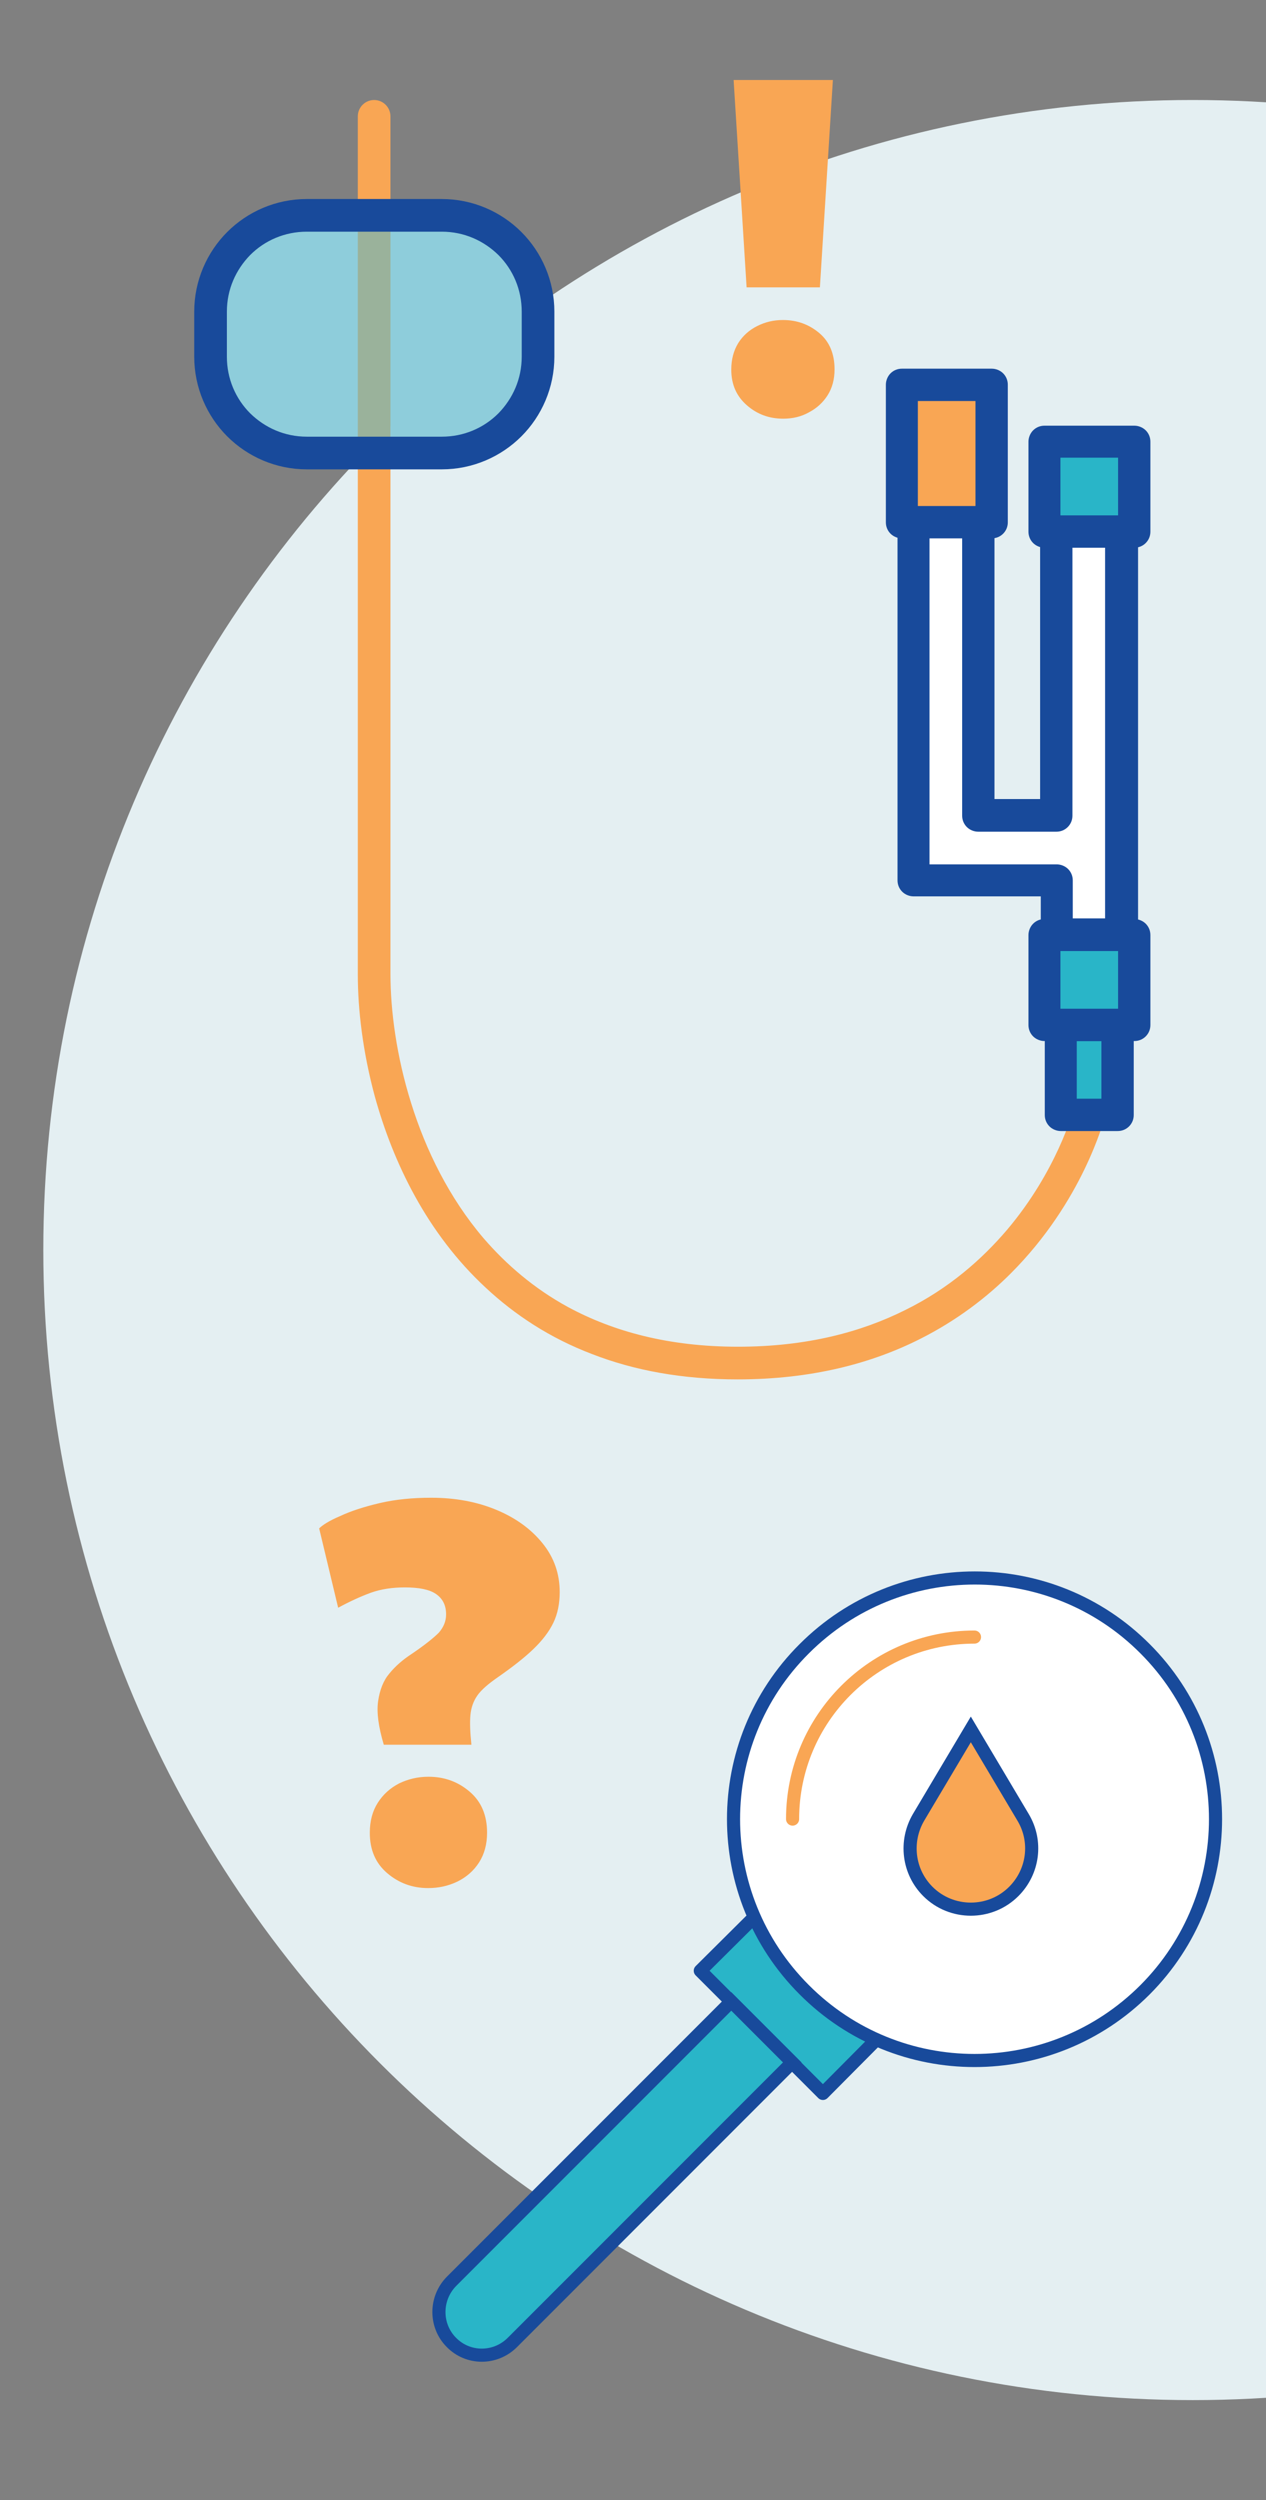 <?xml version="1.0" encoding="utf-8"?>
<!-- Generator: Adobe Illustrator 28.2.0, SVG Export Plug-In . SVG Version: 6.00 Build 0)  -->
<svg version="1.1" id="Layer_1" xmlns="http://www.w3.org/2000/svg" xmlns:xlink="http://www.w3.org/1999/xlink" x="0px" y="0px"
	 viewBox="0 0 380 750" style="enable-background:new 0 0 380 750;" xml:space="preserve">
<rect x="0" y="0" width="380" height="750" fill="#808080" stroke="none"/>
<style type="text/css">
	.st0{fill:#E4EFF2;}
	.st1{fill:#F9A654;}
	.st2{fill:#29B5C8;}
	.st3{fill:none;stroke:#184A9B;stroke-width:3.937;stroke-linecap:round;stroke-linejoin:round;stroke-miterlimit:10;}
	.st4{fill:none;stroke:#184A9B;stroke-width:3.937;stroke-linecap:round;stroke-miterlimit:10;}
	.st5{fill:#FFFFFF;}
	.st6{fill:none;stroke:#F9A654;stroke-width:3.937;stroke-linecap:round;stroke-miterlimit:10;}
	.st7{fill:#184A9B;}
	.st8{fill:#8ECDDB;}
	.st9{fill:#9AB29B;}
</style>
<path class="st0" d="M358,720c190.5,0,345-154.5,345-345c0-190.5-154.5-345-345-345C167.5,30,13,184.5,13,375
	C13,565.5,167.5,720,358,720"/>
<path class="st1" d="M115.2,523.4c-1.6-5.4-2.2-9.7-1.7-13.1c0.5-3.4,1.6-6.2,3.4-8.3c1.8-2.2,4-4.1,6.6-5.8c4-2.7,6.7-4.9,8.2-6.4
	c1.4-1.6,2.2-3.4,2.2-5.5c0-2.7-1-4.7-3-6.1c-2-1.4-5.2-2-9.4-2c-3.7,0-7.1,0.5-10.2,1.6c-3,1.1-6.3,2.6-9.8,4.5l-5.7-23.8
	c1-1,3-2.3,6.3-3.7c3.2-1.5,7.2-2.8,11.9-3.9c4.7-1.1,9.9-1.6,15.4-1.6c7.2,0,13.7,1.2,19.5,3.6c5.8,2.4,10.4,5.7,13.9,10
	c3.5,4.3,5.2,9.2,5.2,14.7c0,3.4-0.6,6.5-1.9,9.2c-1.3,2.7-3.3,5.3-6,7.9c-2.7,2.6-6.3,5.4-10.6,8.4c-2.9,2-5,3.8-6.2,5.5
	c-1.2,1.7-1.9,3.7-2.1,5.9s-0.1,5.2,0.3,8.9H115.2z M128.5,566.4c-4.7,0-8.8-1.5-12.3-4.5c-3.5-3-5.2-7-5.2-12.1
	c0-3.5,0.8-6.5,2.4-9c1.6-2.5,3.7-4.4,6.4-5.8c2.7-1.3,5.6-2,8.8-2c4.8,0,8.9,1.5,12.4,4.5c3.5,3,5.2,7.1,5.2,12.3
	c0,3.4-0.8,6.4-2.4,8.9c-1.6,2.5-3.8,4.4-6.4,5.7C134.5,565.8,131.6,566.4,128.5,566.4z"/>
<path class="st1" d="M235.1,125.6c-4.2,0-7.8-1.3-10.9-4c-3.1-2.7-4.7-6.2-4.7-10.7c0-3.1,0.7-5.7,2.1-8c1.4-2.2,3.3-3.9,5.7-5.1
	c2.4-1.2,4.9-1.8,7.7-1.8c4.2,0,7.8,1.3,10.9,3.9c3.1,2.6,4.6,6.3,4.6,10.9c0,3-0.7,5.6-2.1,7.8c-1.4,2.2-3.3,3.9-5.6,5.1
	C240.5,125,237.9,125.6,235.1,125.6z M224.1,86.2L220.2,24h29.8l-3.9,62.2H224.1z"/>
<polyline class="st2" points="226.4,575.1 210.2,591.2 219.5,600.5 237.7,618.7 247,628 263.1,611.8 "/>
<polyline class="st3" points="226.4,575.1 210.2,591.2 219.5,600.5 237.7,618.7 247,628 263.1,611.8 "/>
<g>
	<path class="st2" d="M135.5,702.7L135.5,702.7c-5-5-5-13.2,0-18.3l84-84l18.3,18.3l-84,84C148.7,707.8,140.5,707.8,135.5,702.7"/>
	<path class="st4" d="M135.5,702.7L135.5,702.7c-5-5-5-13.2,0-18.3l84-84l18.3,18.3l-84,84C148.7,707.8,140.5,707.8,135.5,702.7z"/>
	<path class="st5" d="M343.7,596.9c-28.3,28.3-74.1,28.3-102.3,0c-28.3-28.3-28.3-74.1,0-102.3c28.3-28.3,74.1-28.3,102.3,0
		C371.9,522.8,371.9,568.6,343.7,596.9"/>
	<path class="st4" d="M343.7,596.9c-28.3,28.3-74.1,28.3-102.3,0c-28.3-28.3-28.3-74.1,0-102.3c28.3-28.3,74.1-28.3,102.3,0
		C371.9,522.8,371.9,568.6,343.7,596.9z"/>
	<path class="st6" d="M237.9,545.7c0-30.2,24.5-54.6,54.6-54.6"/>
	<path class="st1" d="M291.4,518.8l15.7,26.4c4.3,7.2,3.1,16.3-2.8,22.2c-7.1,7.1-18.7,7.1-25.8,0c-5.9-5.9-7-15-2.8-22.2
		L291.4,518.8z"/>
	<path class="st4" d="M291.4,518.8l15.7,26.4c4.3,7.2,3.1,16.3-2.8,22.2c-7.1,7.1-18.7,7.1-25.8,0c-5.9-5.9-7-15-2.8-22.2
		L291.4,518.8z"/>
</g>
<g>
	<path class="st1" d="M107.4,34.9v9.4v248c0,10.6,1.5,23.3,5.1,36.6c5.5,19.9,15.7,41.1,33.3,57.4c8.8,8.2,19.3,15.1,31.9,19.9
		c12.6,4.9,27.1,7.6,43.7,7.6c22.2,0,40.3-4.8,54.9-12.2c10.9-5.5,19.9-12.4,27.1-19.6c10.8-10.8,17.8-22.3,22.1-31.2
		c4.3-8.9,5.9-15,6-15.3c0.7-2.6-0.9-5.3-3.5-5.9c-2.6-0.7-5.3,0.9-5.9,3.5l1.6,0.4l-1.6-0.4l0,0l1.6,0.4l-1.6-0.4
		c0,0.2-4.9,18.2-19.8,35.8c-7.5,8.8-17.4,17.6-30.6,24.1c-13.2,6.6-29.6,11-50.2,11c-20.8,0-37.5-4.6-51-11.9
		c-10.1-5.5-18.5-12.7-25.4-20.7c-10.3-12.1-17.3-26.4-21.7-40.5c-4.4-14-6.2-27.8-6.2-38.7V148.4v-79V44.3v-9.4
		c0-2.7-2.2-4.9-4.9-4.9C109.6,30,107.4,32.2,107.4,34.9L107.4,34.9z"/>
</g>
<rect x="318.3" y="307.5" class="st2" width="17.1" height="27"/>
<g>
	<path class="st7" d="M335.4,334.5v-4.9h-12.2v-17.3h7.4v22.1H335.4v-4.9V334.5h4.9v-27c0-1.3-0.5-2.5-1.4-3.4
		c-0.9-0.9-2.2-1.4-3.4-1.4h-17.1c-1.3,0-2.5,0.5-3.4,1.4c-0.9,0.9-1.4,2.2-1.4,3.4v27c0,1.3,0.5,2.5,1.4,3.4
		c0.9,0.9,2.2,1.4,3.4,1.4h17.1c1.3,0,2.5-0.5,3.4-1.4c0.9-0.9,1.4-2.1,1.4-3.4H335.4z"/>
</g>
<polygon class="st5" points="336.6,159.4 336.6,280.5 317.1,280.5 317.1,264.2 274.1,264.2 274.1,143.2 293.6,143.2 293.6,244.7 
	317.1,244.7 317.1,159.4 "/>
<g>
	<path class="st7" d="M336.6,159.4h-4.9v116.1H322v-11.4c0-1.3-0.5-2.5-1.4-3.4c-0.9-0.9-2.2-1.4-3.4-1.4h-38.2V148.1h9.8v96.6
		c0,1.3,0.5,2.5,1.4,3.4c0.9,0.9,2.2,1.4,3.4,1.4h23.5c1.3,0,2.5-0.5,3.4-1.4c0.9-0.9,1.4-2.1,1.4-3.4v-80.4h14.7V159.4h-4.9H336.6
		v-4.9h-19.6c-1.3,0-2.5,0.5-3.4,1.4c-0.9,0.9-1.4,2.2-1.4,3.4v80.4h-13.7v-96.6c0-1.3-0.5-2.5-1.4-3.4c-0.9-0.9-2.2-1.4-3.4-1.4
		h-19.5c-1.3,0-2.5,0.5-3.4,1.4c-0.9,0.9-1.4,2.2-1.4,3.4v121c0,1.3,0.5,2.5,1.4,3.4c0.9,0.9,2.2,1.4,3.4,1.4h38.2v11.4
		c0,1.3,0.5,2.5,1.4,3.4c0.9,0.9,2.2,1.4,3.4,1.4h19.6c1.3,0,2.5-0.5,3.4-1.4c0.9-0.9,1.4-2.1,1.4-3.4v-121c0-1.3-0.5-2.5-1.4-3.4
		c-0.9-0.9-2.2-1.4-3.4-1.4V159.4z"/>
</g>
<rect x="313.3" y="280.5" class="st2" width="27" height="27"/>
<g>
	<path class="st7" d="M340.4,307.5v-4.9h-22.1v-17.3h17.3v22.1H340.4v-4.9V307.5h4.9v-27c0-1.3-0.5-2.5-1.4-3.4
		c-0.9-0.9-2.2-1.4-3.4-1.4h-27c-1.3,0-2.5,0.5-3.4,1.4c-0.9,0.9-1.4,2.2-1.4,3.4v27c0,1.3,0.5,2.5,1.4,3.4c0.9,0.9,2.2,1.4,3.4,1.4
		h27c1.3,0,2.5-0.5,3.4-1.4s1.4-2.1,1.4-3.4H340.4z"/>
</g>
<rect x="313.3" y="132.4" class="st2" width="27" height="27"/>
<g>
	<path class="st7" d="M340.4,159.5v-4.9h-22.1v-17.3h17.3v22.1H340.4v-4.9V159.5h4.9v-27c0-1.3-0.5-2.5-1.4-3.4
		c-0.9-0.9-2.2-1.4-3.4-1.4h-27c-1.3,0-2.5,0.5-3.4,1.4c-0.9,0.9-1.4,2.2-1.4,3.4v27c0,1.3,0.5,2.5,1.4,3.4c0.9,0.9,2.2,1.4,3.4,1.4
		h27c1.3,0,2.5-0.5,3.4-1.4c0.9-0.9,1.4-2.1,1.4-3.4H340.4z"/>
</g>
<rect x="270.6" y="115.5" class="st1" width="27" height="41.3"/>
<g>
	<path class="st7" d="M297.6,156.7v-4.9h-22.1v-31.5h17.3v36.4H297.6v-4.9V156.7h4.9v-41.3c0-1.3-0.5-2.5-1.4-3.4
		c-0.9-0.9-2.2-1.4-3.4-1.4h-27c-1.3,0-2.5,0.5-3.4,1.4c-0.9,0.9-1.4,2.2-1.4,3.4v41.3c0,1.3,0.5,2.5,1.4,3.4
		c0.9,0.9,2.2,1.4,3.4,1.4h27c1.3,0,2.5-0.5,3.4-1.4c0.9-0.9,1.4-2.1,1.4-3.4H297.6z"/>
	<path class="st8" d="M132.6,64.6h-15.4v4.8v66.5h15.4c16,0,28.9-13,28.9-28.9V93.5C161.5,77.6,148.5,64.6,132.6,64.6 M107.4,64.6
		H92.1c-16,0-28.9,13-28.9,28.9V107c0,16,13,28.9,28.9,28.9h15.4V64.6"/>
</g>
<polygon class="st9" points="117.2,64.6 107.4,64.6 107.4,135.9 117.2,135.9 117.2,69.4 "/>
<g>
	<path class="st7" d="M132.6,135.9v-4.9H92.1c-6.7,0-12.6-2.7-17-7c-4.4-4.4-7-10.4-7-17V93.5c0-6.7,2.7-12.6,7-17
		c4.4-4.4,10.4-7,17-7h40.5c6.7,0,12.6,2.7,17,7c4.4,4.4,7,10.4,7,17V107c0,6.7-2.7,12.6-7,17c-4.4,4.4-10.4,7-17,7V135.9v4.9
		c9.3,0,17.8-3.8,23.9-9.9c6.1-6.1,9.9-14.6,9.9-23.9V93.5c0-9.3-3.8-17.8-9.9-23.9c-6.1-6.1-14.6-9.9-23.9-9.9H92.1
		c-9.3,0-17.8,3.8-23.9,9.9c-6.1,6.1-9.9,14.6-9.9,23.9V107c0,9.3,3.8,17.8,9.9,23.9c6.1,6.1,14.6,9.9,23.9,9.9h40.5V135.9z"/>
</g>
</svg>
